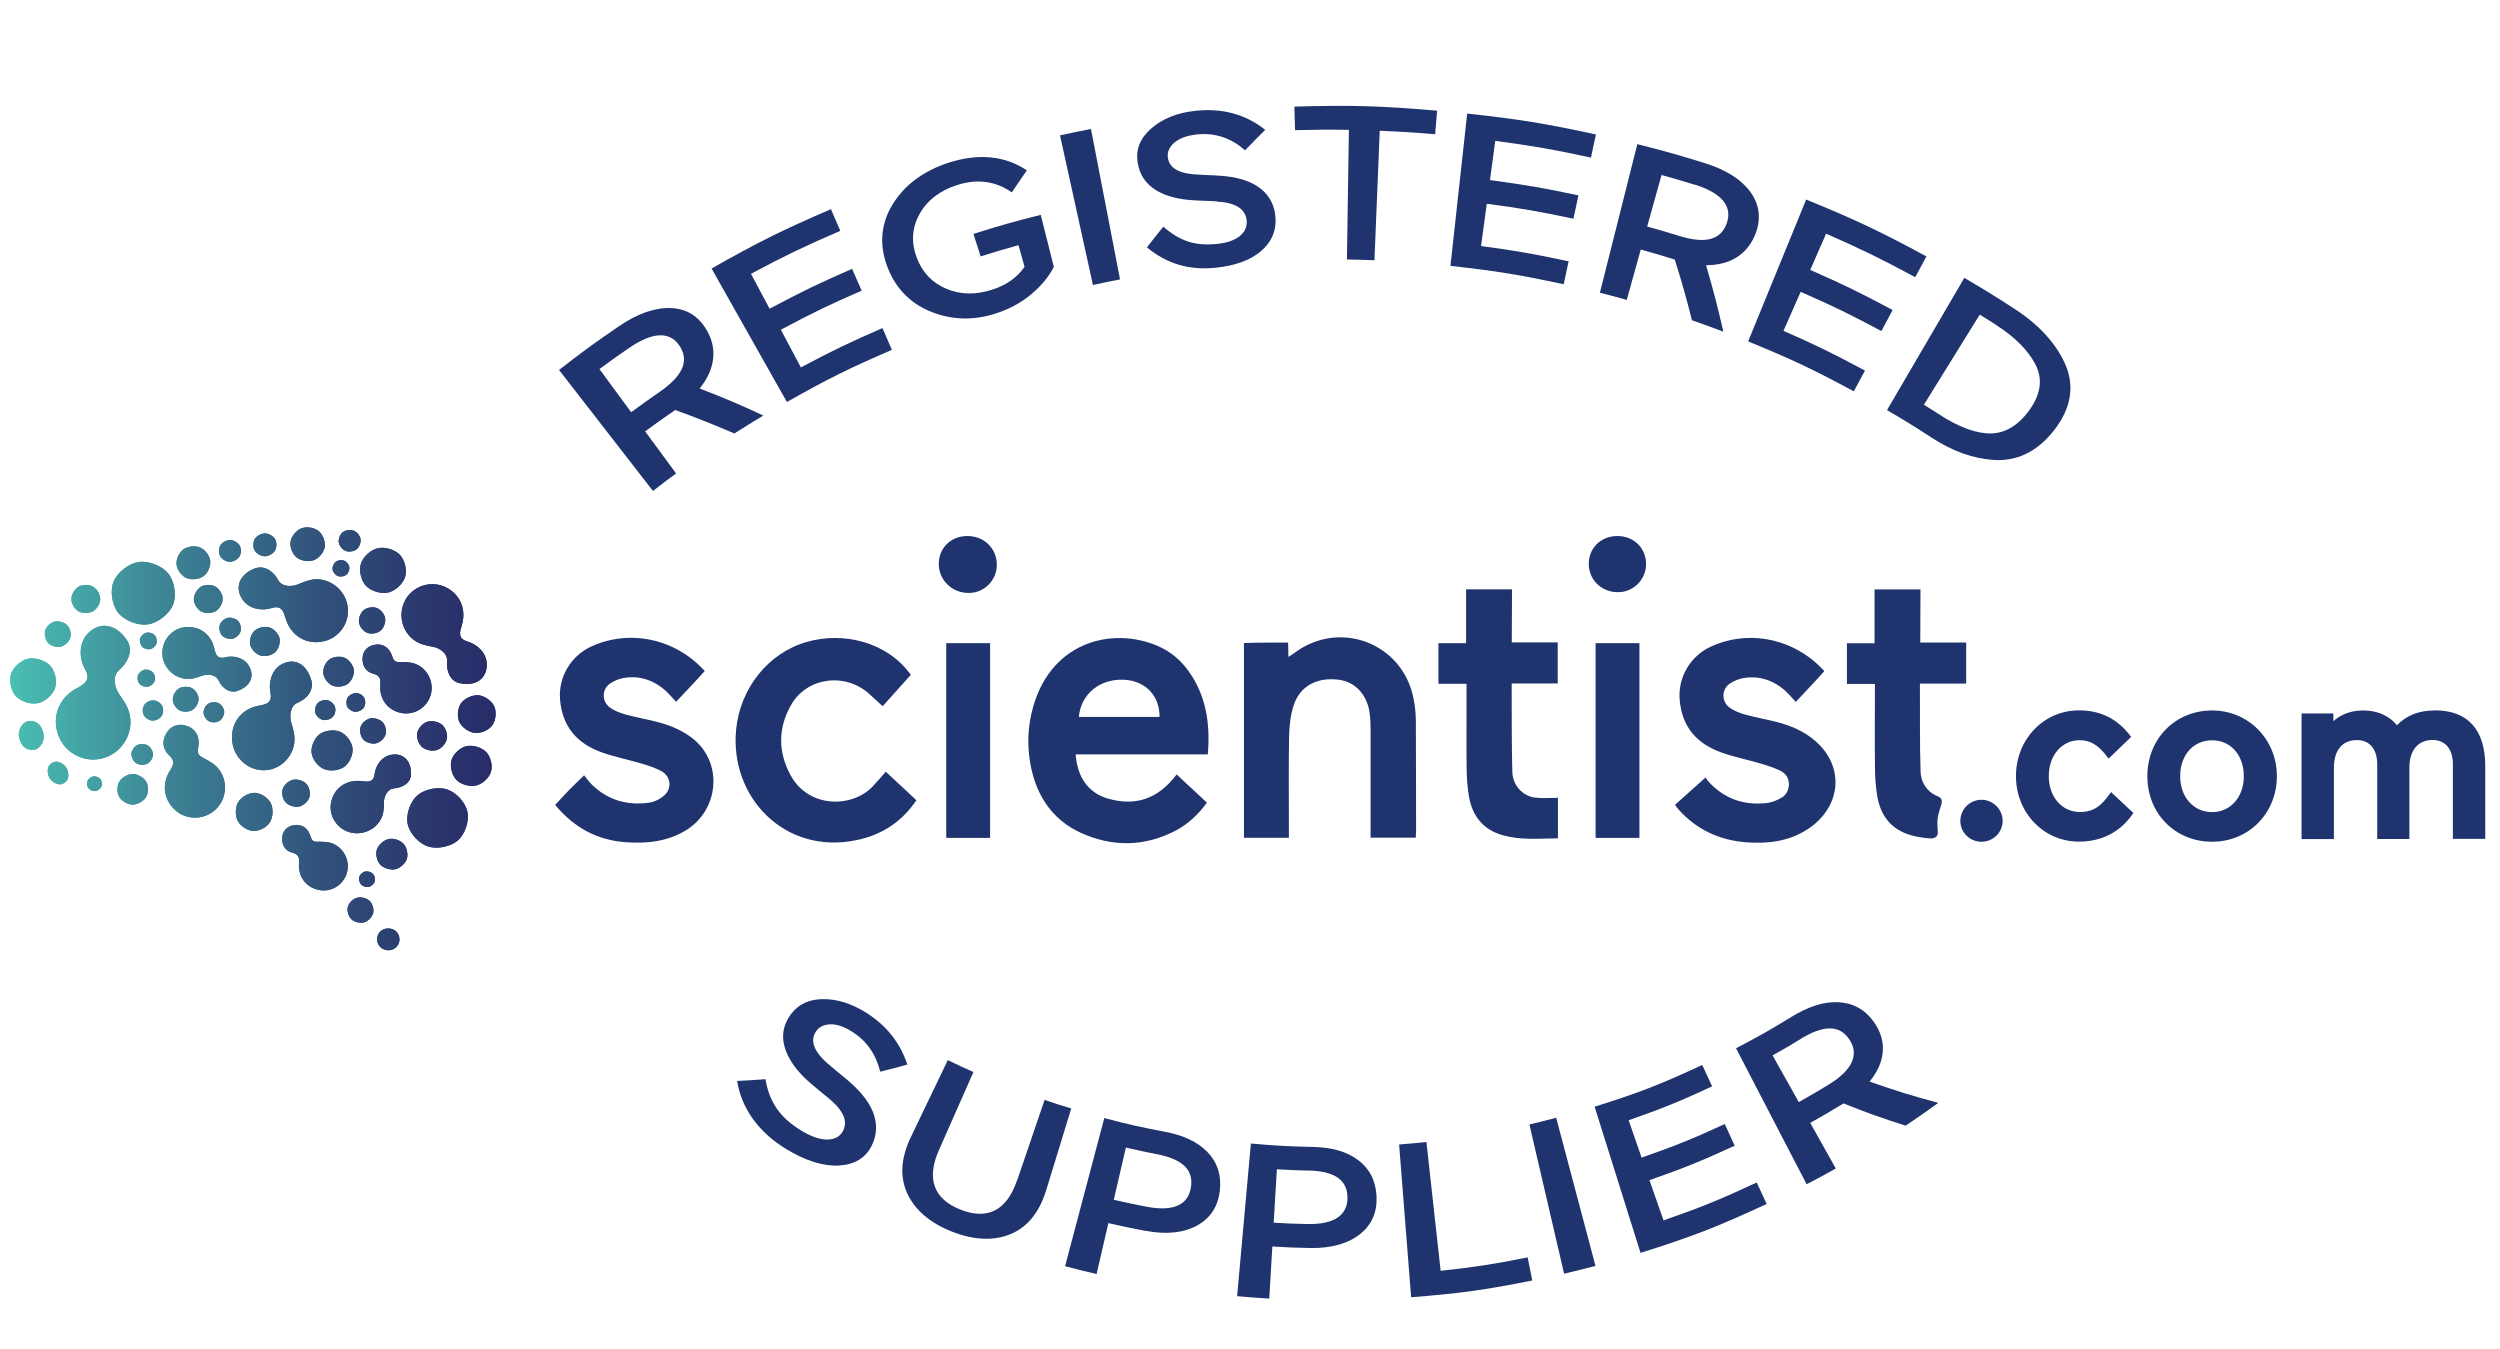 <?xml version="1.0" encoding="UTF-8"?>
<svg xmlns="http://www.w3.org/2000/svg" version="1.1" xmlns:xlink="http://www.w3.org/1999/xlink" viewBox="0 0 227 122.5">
  <defs>
    <style>
      .cls-1 {
        fill: #1f346f;
      }

      .cls-2 {
        fill: url(#New_Gradient_Swatch_2-2);
      }

      .cls-3 {
        fill: url(#New_Gradient_Swatch_2);
      }

      .cls-4 {
        clip-path: url(#clippath);
      }
    </style>
    <linearGradient id="New_Gradient_Swatch_2" data-name="New Gradient Swatch 2" x1=".92" y1="67.08" x2="45.01" y2="67.08" gradientUnits="userSpaceOnUse">
      <stop offset="0" stop-color="#4bc0b4"/>
      <stop offset=".04" stop-color="#49b8af"/>
      <stop offset=".37" stop-color="#3b7c91"/>
      <stop offset=".65" stop-color="#30507a"/>
      <stop offset=".87" stop-color="#2a356d"/>
      <stop offset="1" stop-color="#282c68"/>
    </linearGradient>
    <clipPath id="clippath">
      <path class="cls-3" d="M35.24,84.3c.62,0,1.08.47,1.03,1.09-.04.45-.41.83-.87.89-.63.07-1.15-.37-1.16-.97-.01-.57.42-1.01,1-1.01M32.37,81.53c.1-.03.2-.05.32-.05.3,0,.64.11.84.29.28.25.44.75.36,1.11-.08.36-.44.75-.79.86-.36.11-.88,0-1.16-.24-.28-.25-.44-.75-.37-1.11.08-.36.44-.75.79-.86M33.16,79.13s.09-.01.13-.01c.21,0,.44.09.57.22.16.17.23.48.17.7-.07.22-.31.44-.54.49-.23.05-.54-.04-.7-.21-.16-.17-.23-.48-.17-.7.07-.22.31-.44.54-.49M35.28,76.18c.08-.02.16-.02.24-.02.41,0,.87.18,1.12.46.3.33.44.95.3,1.37-.14.42-.62.85-1.06.94s-1.06-.1-1.36-.43c-.3-.33-.44-.95-.3-1.37.14-.42.62-.84,1.06-.94M26.45,74.99c.15-.06.33-.06.49-.09.61.02,1.04.36,1.25,1.03.14.42.25.51.69.5.48,0,.95-.01,1.41.2.98.45,1.52,1.6,1.2,2.65-.31,1.04-1.35,1.71-2.41,1.55-1.24-.18-2.04-1.21-1.93-2.46.05-.55-.07-.8-.62-.95-.57-.15-.87-.59-.91-1.12-.05-.74.34-1.14.81-1.32M21.65,72.81c.28-.46.92-.82,1.45-.82.01,0,.03,0,.04,0,.54.02,1.18.43,1.44.92.25.49.22,1.27-.06,1.73-.28.47-.96.83-1.5.81-.54-.02-1.19-.43-1.44-.92-.25-.49-.22-1.27.06-1.73M37.88,72.24c.48-.42,1.25-.67,1.96-.67.26,0,.52.03.75.11.84.27,1.67,1.18,1.85,2.03.18.85-.21,2.02-.86,2.59-.65.58-1.87.83-2.71.56s-1.67-1.18-1.85-2.03c-.18-.85.21-2.01.86-2.59M26.62,70.8c.07-.01.14-.02.21-.02.36,0,.77.16.99.4.27.29.39.84.27,1.22-.12.38-.54.75-.94.84-.39.08-.94-.09-1.21-.38-.27-.29-.39-.84-.27-1.22.12-.38.54-.75.94-.84M8.43,70.5s.08-.01.12-.01c.19,0,.42.09.54.22.15.16.21.45.14.66-.07.2-.3.41-.51.45-.21.05-.51-.05-.65-.21-.15-.16-.21-.45-.14-.66.07-.2.3-.4.51-.45M10.84,70.96c.23-.38.77-.68,1.22-.68h.01c.45,0,.99.32,1.21.71.22.38.21,1.01-.02,1.39-.23.38-.78.68-1.23.68-.45,0-.99-.33-1.21-.71-.22-.38-.21-1.01.02-1.39M4.4,69.63c.11-.27.43-.47.73-.47.01,0,.02,0,.03,0,.3.02.69.27.87.56.18.29.23.76.11,1.03-.12.27-.46.49-.76.47-.3-.02-.69-.27-.87-.56-.18-.29-.23-.76-.11-1.03M35.48,68.54c.13-.02.25-.04.37-.04.9,0,1.52.7,1.47,1.86-.03.66-.67,1.15-1.51,1.22-.65.04-.94.77-.95,1.24,0,.51-.01,1.02-.25,1.51-.51,1.04-1.78,1.58-2.93,1.22-1.12-.36-1.83-1.49-1.63-2.63.23-1.33,1.37-2.15,2.73-2,.6.07,1.15.17,1.24-.66.09-.78.65-1.56,1.47-1.72M42.35,67.76c.11-.03.23-.04.35-.04.52,0,1.12.23,1.45.57.41.43.6,1.23.43,1.79-.17.56-.79,1.12-1.37,1.25-.58.13-1.39-.11-1.79-.54-.4-.43-.59-1.23-.42-1.79.17-.56.79-1.12,1.36-1.25M12.49,67.64c.12-.06.27-.08.41-.08.2,0,.41.05.56.15.26.17.45.56.43.86-.02.3-.27.66-.55.79-.28.14-.72.11-.98-.07-.26-.17-.45-.56-.43-.86.02-.3.27-.66.55-.79M29.03,66.66c.3-.22.74-.34,1.17-.34.25,0,.49.04.69.13.55.23,1.05.9,1.12,1.48.07.58-.27,1.34-.74,1.69-.48.35-1.31.44-1.86.21-.55-.23-1.05-.9-1.12-1.48-.07-.58.27-1.34.74-1.69M15,66.79c.33-.73.87-.98,1.41-.98.08,0,.16,0,.24.02.2.03.39.12.59.19.65.38.91,1,.76,1.85-.09.54-.02.7.46.95.52.28,1.04.54,1.42,1.04.81,1.06.72,2.62-.24,3.58-.94.95-2.46,1.07-3.52.29-1.24-.92-1.51-2.5-.67-3.79.37-.57.39-.92-.12-1.39-.53-.5-.61-1.15-.34-1.74M38.78,65.54c.12-.04.25-.06.39-.06.35,0,.72.12.96.32.33.28.53.86.45,1.28-.08.42-.49.88-.9,1.02-.41.14-1.02.02-1.35-.26-.33-.28-.53-.86-.45-1.28.08-.42.49-.88.9-1.02M2.39,65.53c.1-.04.22-.07.35-.07.28,0,.58.11.78.3.29.27.49.84.45,1.25-.04.42-.35.88-.68,1.02-.33.15-.84.04-1.13-.23-.29-.27-.49-.84-.45-1.25.04-.42.35-.88.68-1.02M33.62,65.23c.06-.01.13-.02.2-.02.33,0,.72.15.93.37.25.27.37.79.25,1.14-.11.35-.51.7-.88.78-.37.08-.88-.08-1.13-.35-.25-.27-.37-.79-.25-1.14.11-.35.51-.7.88-.78M18.93,63.88c.14-.08.32-.12.5-.12.16,0,.32.03.44.1.26.14.49.49.49.79,0,.29-.19.66-.45.81-.25.16-.68.17-.94.03-.26-.14-.48-.49-.49-.79,0-.29.19-.66.45-.81M13.09,64.02c.15-.24.51-.43.81-.43,0,0,.02,0,.02,0,.3.01.66.23.8.49.14.26.12.67-.03.92-.16.25-.53.44-.83.43-.3,0-.66-.23-.8-.49-.14-.26-.13-.67.03-.92M28.84,63.85c.16-.18.46-.29.73-.29.06,0,.11,0,.16.02.29.06.6.34.69.62.09.28,0,.68-.2.89-.2.21-.6.34-.89.28-.29-.06-.6-.34-.69-.62-.09-.28,0-.68.2-.89M41.86,63.86c.3-.42.94-.73,1.47-.73.04,0,.08,0,.11,0,.55.05,1.19.49,1.43.99.23.49.16,1.26-.15,1.71-.32.45-1.03.77-1.58.72-.55-.05-1.19-.49-1.43-.99-.23-.49-.16-1.26.15-1.71M31.58,63.33c.14-.22.47-.4.75-.4,0,0,.01,0,.02,0,.28,0,.61.21.73.45.13.24.11.62-.03.85-.14.23-.49.41-.77.4-.28,0-.61-.21-.74-.45-.13-.24-.11-.62.03-.85M16.2,62.54c.18-.12.43-.18.68-.18.18,0,.36.03.5.1.34.16.63.59.65.95.03.36-.21.82-.52,1.03-.31.21-.84.24-1.17.08-.34-.16-.63-.59-.65-.95-.03-.36.21-.83.52-1.03M13.11,60.81s.09-.01.14-.01c.23,0,.49.1.63.25.17.19.25.53.17.77-.08.24-.35.48-.6.53-.25.05-.59-.05-.76-.24-.17-.19-.25-.53-.17-.77.08-.24.35-.48.6-.53M25.55,60.33c.31-.17.63-.26.93-.26.8,0,1.5.61,1.8,1.75.21.78-.32,1.59-1.24,1.98-.71.28-.76,1.24-.6,1.8.18.61.37,1.21.28,1.86-.19,1.41-1.4,2.5-2.82,2.48-1.39-.02-2.6-1.1-2.8-2.51-.24-1.64.73-3.02,2.31-3.33.7-.14,1.35-.21,1.14-1.22-.19-.95.15-2.07,1-2.55M2.56,59.81c.11-.02.23-.03.35-.03.59,0,1.28.27,1.65.67.45.49.64,1.4.44,2.02-.2.62-.91,1.25-1.56,1.38-.65.14-1.55-.15-2-.64-.44-.49-.64-1.4-.44-2.02.2-.62.91-1.24,1.56-1.38M29.9,59.88c.22-.16.55-.25.87-.25.19,0,.37.03.53.1.41.18.78.68.83,1.11.05.43-.2,1-.56,1.26-.36.26-.98.33-1.39.15-.41-.18-.78-.68-.83-1.11-.05-.43.2-1,.56-1.26M33.77,58.61c.16-.06.35-.07.52-.1.64.02,1.09.38,1.32,1.08.15.44.26.53.73.53.51,0,1-.01,1.49.21,1.04.47,1.6,1.68,1.27,2.79-.32,1.09-1.42,1.8-2.54,1.64-1.31-.19-2.15-1.27-2.03-2.59.05-.58-.08-.84-.65-1-.6-.16-.92-.62-.96-1.18-.06-.78.36-1.2.85-1.39M13.28,57.45s.1-.02.15-.02c.22,0,.46.09.6.23.17.18.26.51.19.75-.07.23-.32.47-.56.53-.24.06-.58-.04-.75-.21-.17-.18-.26-.51-.19-.75.07-.23.32-.47.56-.53M16.62,56.98c.17-.03.34-.05.5-.05,1.1,0,2.02.72,2.31,1.85.14.57.23,1.11,1.04.9.76-.19,1.69.05,2.11.75.58.93.18,1.92-1.07,2.32-.62.2-1.31-.21-1.66-.96-.26-.58-1.04-.59-1.48-.44-.48.17-.96.34-1.49.29-1.15-.11-2.09-1.08-2.14-2.26-.05-1.15.76-2.2,1.89-2.41M23.16,57.24c.23-.2.61-.32.95-.32.14,0,.27.02.38.06.41.14.82.59.9,1,.08.42-.11.99-.44,1.27-.32.28-.93.4-1.34.26-.41-.14-.82-.59-.9-1-.08-.42.11-.99.44-1.27M7.93,57.57c.46-.5,1-.75,1.55-.75.73,0,1.47.44,2.06,1.33.52.78.2,1.88-.69,2.66-.71.58-.42,1.66-.03,2.22.42.6.84,1.19.98,1.95.29,1.63-.69,3.3-2.3,3.82-1.57.52-3.32-.21-4.05-1.69-.85-1.72-.25-3.62,1.42-4.56.74-.42,1.44-.75.85-1.79-.55-.98-.57-2.35.22-3.2M4.99,56.43c.06-.01.13-.02.2-.02.34,0,.72.15.93.38.25.28.37.79.25,1.15-.12.35-.51.71-.88.79-.37.08-.88-.08-1.13-.36-.25-.28-.36-.79-.25-1.15.12-.35.51-.71.88-.79M20.68,56.1c.05-.01.11-.02.17-.02.28,0,.6.13.78.32.21.23.3.66.21.95-.1.29-.43.59-.74.65-.31.06-.73-.07-.94-.3-.21-.23-.3-.66-.21-.95.1-.29.43-.59.74-.65M33.01,55.41c.2-.17.52-.27.82-.27.13,0,.26.02.37.06.36.13.71.55.77.93.06.38-.12.89-.41,1.13-.29.25-.83.34-1.19.21-.36-.13-.71-.55-.77-.93-.06-.38.12-.89.42-1.13M7.14,53.26c.18-.1.42-.15.65-.15s.48.05.66.16c.36.21.66.71.65,1.12,0,.41-.3.91-.66,1.12-.36.2-.95.2-1.31,0-.36-.21-.66-.71-.65-1.12,0-.41.3-.91.66-1.12M18.26,53.26c.18-.1.42-.15.65-.15s.48.05.66.16c.36.21.66.71.65,1.12,0,.41-.3.91-.66,1.12-.36.2-.95.2-1.31,0-.36-.21-.66-.71-.65-1.12,0-.41.3-.91.66-1.12M36.77,54.54c.49-.94,1.47-1.5,2.48-1.5.3,0,.6.05.9.15,1.5.52,2.24,2,1.8,3.52-.2.67-.42,1.28.53,1.55.89.26,1.7,1.06,1.72,2.03.03,1.3-.96,2.07-2.48,1.74-.76-.16-1.21-1-1.13-1.97.08-.75-.71-1.23-1.26-1.33-.6-.11-1.19-.22-1.71-.59-1.12-.8-1.5-2.35-.85-3.59M23.17,51.61c.15-.06.3-.09.46-.09.61,0,1.23.43,1.61,1.12.35.69,1.29.64,1.82.42.57-.24,1.13-.48,1.78-.46,1.39.05,2.59,1.16,2.74,2.57.15,1.39-.76,2.7-2.11,3.04-1.57.4-3.02-.43-3.51-1.98-.21-.68-.36-1.32-1.32-1.01-.9.28-2.03.06-2.6-.75-.76-1.08-.35-2.3,1.12-2.87M12.58,51.03c.11-.02.22-.02.33-.02.86,0,1.87.44,2.37,1.07.57.71.77,1.98.43,2.83-.34.84-1.36,1.65-2.27,1.78-.91.14-2.12-.33-2.7-1.04-.57-.71-.77-1.98-.43-2.83.34-.84,1.36-1.65,2.27-1.78M30.47,51.02c.13-.1.33-.16.52-.16.09,0,.17.01.24.04.23.08.45.35.49.58.04.24-.08.55-.27.71-.19.15-.53.21-.76.12-.23-.08-.45-.35-.49-.58-.04-.24.08-.55.27-.71M34.31,49.78c.12-.03.25-.04.38-.04.58,0,1.25.25,1.62.64.45.48.67,1.38.47,2.01-.19.63-.88,1.26-1.53,1.41-.65.15-1.55-.12-2.01-.6-.45-.48-.67-1.38-.47-2.01.19-.63.88-1.26,1.53-1.41M16.65,49.88c.25-.18.6-.27.95-.27.21,0,.41.03.58.11.45.19.86.74.91,1.22.05.48-.22,1.1-.62,1.38-.39.29-1.08.36-1.53.17-.45-.19-.86-.74-.91-1.22-.05-.48.22-1.1.62-1.38M20.02,49.5c.16-.26.55-.47.87-.47,0,0,.01,0,.02,0,.32.01.71.25.86.52.15.28.14.72-.03.99-.17.27-.57.48-.89.47-.32,0-.71-.24-.86-.52-.15-.28-.14-.72.03-.99M23.15,48.92c.17-.27.58-.49.91-.49,0,0,.02,0,.03,0,.34.01.74.26.9.55.16.29.14.76-.04,1.04-.18.28-.6.5-.94.49-.34-.01-.74-.26-.9-.55-.16-.29-.14-.76.04-1.04M31.1,48.34c.17-.14.43-.21.68-.21.11,0,.22.02.32.05.3.11.59.45.64.76.05.31-.11.73-.35.93-.25.2-.69.27-.99.16-.3-.11-.59-.46-.64-.77-.05-.31.11-.73.35-.93M27.88,47.88c.38,0,.78.12,1.04.33.39.31.64.96.57,1.45-.08.49-.52,1.03-.99,1.2-.47.18-1.17.07-1.56-.24-.39-.31-.64-.96-.56-1.44.08-.49.53-1.03.99-1.21.15-.06.33-.09.51-.09h0Z"/>
    </clipPath>
    <linearGradient id="New_Gradient_Swatch_2-2" data-name="New Gradient Swatch 2" x1=".79" y1="67.12" x2="45.1" y2="67.12" xlink:href="#New_Gradient_Swatch_2"/>
  </defs>
  <!-- Generator: Adobe Illustrator 28.6.0, SVG Export Plug-In . SVG Version: 1.2.0 Build 709)  -->
  <g>
    <g id="Layer_1">
      <path class="cls-1" d="M87.88,48.74c1.59-.02,2.77,1.21,2.62,2.8-.11,1.17-1.05,2.14-2.21,2.28-1.61.19-2.94-.95-2.97-2.48-.03-1.47,1.06-2.58,2.56-2.6Z"/>
      <path class="cls-1" d="M109.68,68.5h-12.01c.16,2.1,1.15,3.5,2.96,4.02,2.35.67,4.46.13,6.21-2.2.9.83,1.79,1.66,2.75,2.56-.79,1.08-1.72,1.96-2.88,2.56-2.81,1.45-5.7,1.48-8.57.18-2.72-1.23-4.28-3.67-4.68-6.91-.16-1.3-.1-2.62.19-3.89,1.46-6.54,7.31-7.99,11.51-6.15,1.12.49,2.04,1.26,2.75,2.25,1.62,2.25,1.99,4.79,1.76,7.58ZM97.96,65.1h7.33c.01-1.95-1.3-3.29-3.24-3.38-2.19-.1-3.91,1.3-4.09,3.38Z"/>
      <path class="cls-1" d="M112.95,76.08v-17.69c1.29-.06,2.66-.03,4.01-.04l.03,1.3c.2-.14.38-.24.55-.37,4.11-3.07,9.83-.88,10.81,4.15.13.65.2,1.32.21,1.98.02,3.37.01,6.73.02,10.1,0,.16-.02.32-.03.55h-4.1c0-.36,0-.72,0-1.08,0-2.83,0-5.67,0-8.5,0-.53-.01-1.07-.07-1.6-.19-1.75-1.29-2.96-2.82-3.16-1.94-.25-3.49.54-4.08,2.28-.3.89-.41,1.89-.43,2.84-.05,2.7-.02,5.4-.02,8.1v1.13h-4.06Z"/>
      <path class="cls-1" d="M53.05,70.41c.22.27.4.54.63.77,1.44,1.45,3.22,1.97,5.21,1.71.5-.06,1.03-.32,1.41-.65.73-.63.62-1.72-.21-2.2-.57-.32-1.22-.52-1.85-.71-1.21-.36-2.46-.6-3.64-1.03-2.09-.76-3.55-2.21-3.75-4.82-.15-1.99.97-3.9,2.78-4.75,3.5-1.64,7.69-.76,10.36,2.2-.41.45-.82.91-1.25,1.36-.43.46-.87.92-1.35,1.43-.34-.35-.63-.71-.97-1.02-1.02-.9-2.23-1.34-3.59-1.17-.51.06-1.05.26-1.46.55-.73.52-.73,1.6-.02,2.14.41.31.93.51,1.43.65.93.26,1.88.42,2.81.66,1.18.3,2.3.74,3.29,1.51,2.8,2.19,2.43,6.51-.61,8.36-1.68,1.02-3.56,1.22-5.5,1.07-2.54-.2-4.62-1.29-6.36-3.38.4-.43.81-.89,1.24-1.33.42-.43.85-.84,1.38-1.36Z"/>
      <path class="cls-1" d="M82.69,61.29l-2.54,2.83c-.42-.38-.81-.72-1.18-1.07-2.16-2.01-5.68-1.6-7.14.96-1.2,2.09-1.19,4.28-.04,6.39,1.63,2.99,5.55,2.98,7.44,1.02.39-.41.75-.84,1.2-1.35l2.78,2.59c-1.36,2.01-3.2,3.17-5.47,3.63-6.48,1.34-11.5-3.9-10.9-10.05.36-3.72,2.9-6.96,6.43-7.96,3.25-.93,7.25-.04,9.43,2.99Z"/>
      <path class="cls-1" d="M133.15,62.09h-2.54v-3.69h2.51v-4.89h4.17s-.02,4.82-.02,4.82h4.17v3.73h-4.18s0,.29,0,.35c.01,2.56-.01,5.13.06,7.69.03,1.16.89,2.17,2.05,2.32.67.09,1.37.02,2.09.02v3.68c-1.7.02-3.35.18-4.98-.27-1.8-.5-2.79-1.74-3.1-3.53-.14-.82-.2-1.65-.21-2.48-.03-2.2,0-4.4-.01-6.6,0-.33,0-.66,0-1.14Z"/>
      <path class="cls-1" d="M152.09,73.08c.91-.82,1.8-1.61,2.78-2.49,0,.01.12.22.27.39,1.41,1.53,3.17,2.16,5.22,1.94.51-.05,1.04-.26,1.47-.53.74-.46.93-1.86-.16-2.4-.56-.28-1.17-.47-1.77-.65-1.21-.36-2.46-.6-3.64-1.03-2.09-.76-3.55-2.21-3.75-4.82-.15-1.99.97-3.9,2.78-4.75,3.5-1.64,7.69-.76,10.36,2.2-.41.45-.82.91-1.25,1.36-.43.46-.87.92-1.34,1.43-.34-.35-.63-.71-.97-1.02-1.02-.9-2.23-1.34-3.59-1.17-.51.06-1.05.26-1.46.55-.73.52-.73,1.6-.02,2.14.41.31.93.51,1.43.65.93.26,1.88.42,2.81.66,1.3.33,2.53.83,3.58,1.75,2.74,2.39,2.31,6.07-.75,8.03-1.68,1.08-3.58,1.31-5.54,1.16-2.42-.19-4.49-1.14-6.13-2.97-.11-.12-.2-.26-.34-.44Z"/>
      <rect class="cls-1" x="85.92" y="58.4" width="3.98" height="17.68"/>
      <rect class="cls-1" x="144.88" y="58.4" width="3.98" height="17.68"/>
      <path class="cls-1" d="M174.51,62.07h4.02v-3.73h-4.17l.02-4.82h-4.17v4.89h-2.51v3.69h2.54v1.14c0,2.2-.02,4.4.01,6.6.01.83.07,1.67.21,2.48.31,1.79,1.3,3.03,3.1,3.53.59.16,1.18.25,1.77.28.18.01.35-.05.48-.16.18-.15.13-.4.13-.64s-.09-.69.05-1.3c.12-.53.27-.92.27-.92.19-.61-.11-.72-.46-.87-.82-.37-1.38-1.2-1.41-2.14-.08-2.56-.05-5.13-.06-7.69,0-.06,0-.34,0-.34h.16Z"/>
      <path class="cls-1" d="M179.92,72.62c-1.06,0-1.92.86-1.92,1.92s.86,1.89,1.92,1.89,1.92-.85,1.92-1.89-.86-1.92-1.92-1.92Z"/>
      <path class="cls-1" d="M191.55,72.1c-.74,1.04-1.42,1.63-2.69,1.63-1.64,0-2.83-1.37-2.83-3.26s1.18-3.26,2.81-3.26c.96,0,1.68.43,2.49,1.5l.13.17,2.05-1.97-.1-.13c-1.18-1.53-2.7-2.28-4.63-2.28-3.21,0-5.73,2.62-5.73,5.97s2.52,5.95,5.73,5.95c2.74,0,4.21-1.55,4.84-2.47l.09-.13-2.03-1.9-.12.17Z"/>
      <path class="cls-1" d="M200.86,64.51c-3.35,0-5.88,2.57-5.88,5.97s2.53,5.95,5.88,5.95,5.88-2.61,5.88-5.95-2.58-5.97-5.88-5.97ZM203.74,70.48c0,1.89-1.21,3.26-2.88,3.26s-2.9-1.34-2.9-3.26,1.19-3.26,2.9-3.26,2.88,1.37,2.88,3.26Z"/>
      <path class="cls-1" d="M221.07,64.51c-1.43,0-2.55.44-3.43,1.34-.53-.65-1.48-1.34-3.1-1.34-1.32,0-2.19.54-2.67.97v-.7h-2.89v11.41h2.94v-6.47c0-1.6.76-2.52,2.09-2.52,1.15,0,1.84.82,1.84,2.2v6.78h2.92v-6.47c0-1.58.79-2.52,2.11-2.52,1.15,0,1.84.82,1.84,2.2v6.78h2.94v-6.6c0-3.32-1.58-5.07-4.58-5.07Z"/>
      <path class="cls-1" d="M87.8,48.67c1.6-.02,2.77,1.21,2.63,2.8-.11,1.17-1.05,2.14-2.21,2.28-1.61.19-2.94-.95-2.98-2.48-.03-1.47,1.06-2.58,2.56-2.6Z"/>
      <path class="cls-1" d="M146.82,48.67c1.6-.02,2.77,1.21,2.63,2.8-.11,1.17-1.05,2.14-2.21,2.28-1.61.19-2.94-.95-2.98-2.48-.03-1.47,1.06-2.58,2.56-2.6Z"/>
      <g>
        <path class="cls-3" d="M35.24,84.3c.62,0,1.08.47,1.03,1.09-.04.45-.41.83-.87.89-.63.07-1.15-.37-1.16-.97-.01-.57.42-1.01,1-1.01M32.37,81.53c.1-.03.2-.05.32-.05.3,0,.64.11.84.29.28.25.44.75.36,1.11-.08.36-.44.75-.79.86-.36.11-.88,0-1.16-.24-.28-.25-.44-.75-.37-1.11.08-.36.44-.75.79-.86M33.16,79.13s.09-.01.13-.01c.21,0,.44.09.57.22.16.17.23.48.17.7-.07.22-.31.44-.54.49-.23.05-.54-.04-.7-.21-.16-.17-.23-.48-.17-.7.07-.22.31-.44.54-.49M35.28,76.18c.08-.02.16-.02.24-.02.41,0,.87.18,1.12.46.3.33.44.95.3,1.37-.14.42-.62.85-1.06.94s-1.06-.1-1.36-.43c-.3-.33-.44-.95-.3-1.37.14-.42.62-.84,1.06-.94M26.45,74.99c.15-.06.33-.06.49-.09.61.02,1.04.36,1.25,1.03.14.42.25.51.69.5.48,0,.95-.01,1.41.2.98.45,1.52,1.6,1.2,2.65-.31,1.04-1.35,1.71-2.41,1.55-1.24-.18-2.04-1.21-1.93-2.46.05-.55-.07-.8-.62-.95-.57-.15-.87-.59-.91-1.12-.05-.74.34-1.14.81-1.32M21.65,72.81c.28-.46.92-.82,1.45-.82.01,0,.03,0,.04,0,.54.02,1.18.43,1.44.92.25.49.22,1.27-.06,1.73-.28.47-.96.83-1.5.81-.54-.02-1.19-.43-1.44-.92-.25-.49-.22-1.27.06-1.73M37.88,72.24c.48-.42,1.25-.67,1.96-.67.26,0,.52.03.75.11.84.27,1.67,1.18,1.85,2.03.18.85-.21,2.02-.86,2.59-.65.58-1.87.83-2.71.56s-1.67-1.18-1.85-2.03c-.18-.85.21-2.01.86-2.59M26.62,70.8c.07-.01.14-.02.21-.02.36,0,.77.16.99.4.27.29.39.84.27,1.22-.12.38-.54.75-.94.84-.39.08-.94-.09-1.21-.38-.27-.29-.39-.84-.27-1.22.12-.38.54-.75.94-.84M8.43,70.5s.08-.01.12-.01c.19,0,.42.09.54.22.15.16.21.45.14.66-.07.2-.3.41-.51.45-.21.05-.51-.05-.65-.21-.15-.16-.21-.45-.14-.66.07-.2.3-.4.51-.45M10.84,70.96c.23-.38.77-.68,1.22-.68h.01c.45,0,.99.32,1.21.71.22.38.21,1.01-.02,1.39-.23.38-.78.68-1.23.68-.45,0-.99-.33-1.21-.71-.22-.38-.21-1.01.02-1.39M4.4,69.63c.11-.27.43-.47.73-.47.01,0,.02,0,.03,0,.3.02.69.27.87.56.18.29.23.76.11,1.03-.12.27-.46.49-.76.47-.3-.02-.69-.27-.87-.56-.18-.29-.23-.76-.11-1.03M35.48,68.54c.13-.02.25-.04.37-.04.9,0,1.52.7,1.47,1.86-.03.66-.67,1.15-1.51,1.22-.65.04-.94.77-.95,1.24,0,.51-.01,1.02-.25,1.51-.51,1.04-1.78,1.58-2.93,1.22-1.12-.36-1.83-1.49-1.63-2.63.23-1.33,1.37-2.15,2.73-2,.6.07,1.15.17,1.24-.66.09-.78.65-1.56,1.47-1.72M42.35,67.76c.11-.03.23-.04.35-.04.52,0,1.12.23,1.45.57.41.43.6,1.23.43,1.79-.17.56-.79,1.12-1.37,1.25-.58.13-1.39-.11-1.79-.54-.4-.43-.59-1.23-.42-1.79.17-.56.79-1.12,1.36-1.25M12.49,67.64c.12-.06.27-.08.41-.08.2,0,.41.05.56.15.26.17.45.56.43.86-.02.3-.27.66-.55.79-.28.14-.72.11-.98-.07-.26-.17-.45-.56-.43-.86.02-.3.27-.66.55-.79M29.03,66.66c.3-.22.74-.34,1.17-.34.25,0,.49.04.69.13.55.23,1.05.9,1.12,1.48.07.58-.27,1.34-.74,1.69-.48.35-1.31.44-1.86.21-.55-.23-1.05-.9-1.12-1.48-.07-.58.27-1.34.74-1.69M15,66.79c.33-.73.87-.98,1.41-.98.08,0,.16,0,.24.02.2.03.39.12.59.19.65.38.91,1,.76,1.85-.09.54-.02.7.46.95.52.28,1.04.54,1.42,1.04.81,1.06.72,2.62-.24,3.58-.94.95-2.46,1.07-3.52.29-1.24-.92-1.51-2.5-.67-3.79.37-.57.39-.92-.12-1.39-.53-.5-.61-1.15-.34-1.74M38.78,65.54c.12-.04.25-.06.39-.06.35,0,.72.12.96.32.33.28.53.86.45,1.28-.08.42-.49.88-.9,1.02-.41.14-1.02.02-1.35-.26-.33-.28-.53-.86-.45-1.28.08-.42.49-.88.9-1.02M2.39,65.53c.1-.04.22-.07.35-.07.28,0,.58.11.78.3.29.27.49.84.45,1.25-.04.42-.35.88-.68,1.02-.33.15-.84.04-1.13-.23-.29-.27-.49-.84-.45-1.25.04-.42.35-.88.68-1.02M33.62,65.23c.06-.01.13-.02.2-.02.33,0,.72.15.93.37.25.27.37.79.25,1.14-.11.35-.51.7-.88.78-.37.08-.88-.08-1.13-.35-.25-.27-.37-.79-.25-1.14.11-.35.51-.7.88-.78M18.93,63.88c.14-.08.32-.12.5-.12.16,0,.32.03.44.1.26.14.49.49.49.79,0,.29-.19.66-.45.81-.25.16-.68.17-.94.03-.26-.14-.48-.49-.49-.79,0-.29.19-.66.45-.81M13.09,64.02c.15-.24.51-.43.81-.43,0,0,.02,0,.02,0,.3.01.66.23.8.49.14.26.12.67-.03.92-.16.25-.53.44-.83.43-.3,0-.66-.23-.8-.49-.14-.26-.13-.67.03-.92M28.84,63.85c.16-.18.46-.29.73-.29.06,0,.11,0,.16.02.29.06.6.34.69.62.09.28,0,.68-.2.89-.2.21-.6.34-.89.28-.29-.06-.6-.34-.69-.62-.09-.28,0-.68.2-.89M41.86,63.86c.3-.42.94-.73,1.47-.73.04,0,.08,0,.11,0,.55.05,1.19.49,1.43.99.23.49.16,1.26-.15,1.71-.32.45-1.03.77-1.58.72-.55-.05-1.19-.49-1.43-.99-.23-.49-.16-1.26.15-1.71M31.58,63.33c.14-.22.47-.4.75-.4,0,0,.01,0,.02,0,.28,0,.61.21.73.45.13.24.11.62-.03.85-.14.23-.49.41-.77.4-.28,0-.61-.21-.74-.45-.13-.24-.11-.62.03-.85M16.2,62.54c.18-.12.43-.18.68-.18.18,0,.36.03.5.1.34.16.63.59.65.95.03.36-.21.82-.52,1.03-.31.21-.84.24-1.17.08-.34-.16-.63-.59-.65-.95-.03-.36.21-.83.52-1.03M13.11,60.81s.09-.01.14-.01c.23,0,.49.1.63.25.17.19.25.53.17.77-.08.24-.35.48-.6.53-.25.05-.59-.05-.76-.24-.17-.19-.25-.53-.17-.77.08-.24.35-.48.6-.53M25.55,60.33c.31-.17.63-.26.93-.26.8,0,1.5.61,1.8,1.75.21.78-.32,1.59-1.24,1.98-.71.28-.76,1.24-.6,1.8.18.61.37,1.21.28,1.86-.19,1.41-1.4,2.5-2.82,2.48-1.39-.02-2.6-1.1-2.8-2.51-.24-1.64.73-3.02,2.31-3.33.7-.14,1.35-.21,1.14-1.22-.19-.95.15-2.07,1-2.55M2.56,59.81c.11-.02.23-.03.35-.03.59,0,1.28.27,1.65.67.45.49.64,1.4.44,2.02-.2.62-.91,1.25-1.56,1.38-.65.14-1.55-.15-2-.64-.44-.49-.64-1.4-.44-2.02.2-.62.91-1.24,1.56-1.38M29.9,59.88c.22-.16.55-.25.87-.25.19,0,.37.03.53.1.41.18.78.68.83,1.11.05.43-.2,1-.56,1.26-.36.26-.98.33-1.39.15-.41-.18-.78-.68-.83-1.11-.05-.43.2-1,.56-1.26M33.77,58.61c.16-.06.35-.07.52-.1.64.02,1.09.38,1.32,1.08.15.44.26.53.73.53.51,0,1-.01,1.49.21,1.04.47,1.6,1.68,1.27,2.79-.32,1.09-1.42,1.8-2.54,1.64-1.31-.19-2.15-1.27-2.03-2.59.05-.58-.08-.84-.65-1-.6-.16-.92-.62-.96-1.18-.06-.78.36-1.2.85-1.39M13.28,57.45s.1-.02.15-.02c.22,0,.46.09.6.23.17.18.26.51.19.75-.07.23-.32.47-.56.53-.24.06-.58-.04-.75-.21-.17-.18-.26-.51-.19-.75.07-.23.32-.47.56-.53M16.62,56.98c.17-.03.34-.05.5-.05,1.1,0,2.02.72,2.31,1.85.14.57.23,1.11,1.04.9.76-.19,1.69.05,2.11.75.58.93.18,1.92-1.07,2.32-.62.2-1.31-.21-1.66-.96-.26-.58-1.04-.59-1.48-.44-.48.17-.96.34-1.49.29-1.15-.11-2.09-1.08-2.14-2.26-.05-1.15.76-2.2,1.89-2.41M23.16,57.24c.23-.2.61-.32.95-.32.14,0,.27.02.38.06.41.14.82.59.9,1,.08.42-.11.99-.44,1.27-.32.28-.93.4-1.34.26-.41-.14-.82-.59-.9-1-.08-.42.11-.99.44-1.27M7.93,57.57c.46-.5,1-.75,1.55-.75.73,0,1.47.44,2.06,1.33.52.78.2,1.88-.69,2.66-.71.58-.42,1.66-.03,2.22.42.6.84,1.19.98,1.95.29,1.63-.69,3.3-2.3,3.82-1.57.52-3.32-.21-4.05-1.69-.85-1.72-.25-3.62,1.42-4.56.74-.42,1.44-.75.85-1.79-.55-.98-.57-2.35.22-3.2M4.99,56.43c.06-.01.13-.02.2-.02.34,0,.72.15.93.38.25.28.37.79.25,1.15-.12.35-.51.71-.88.79-.37.08-.88-.08-1.13-.36-.25-.28-.36-.79-.25-1.15.12-.35.51-.71.88-.79M20.68,56.1c.05-.01.11-.02.17-.02.28,0,.6.13.78.32.21.23.3.66.21.95-.1.29-.43.59-.74.65-.31.06-.73-.07-.94-.3-.21-.23-.3-.66-.21-.95.1-.29.43-.59.74-.65M33.01,55.41c.2-.17.52-.27.82-.27.13,0,.26.02.37.06.36.13.71.55.77.93.06.38-.12.89-.41,1.13-.29.25-.83.34-1.19.21-.36-.13-.71-.55-.77-.93-.06-.38.12-.89.42-1.13M7.14,53.26c.18-.1.42-.15.65-.15s.48.05.66.16c.36.21.66.71.65,1.12,0,.41-.3.91-.66,1.12-.36.2-.95.2-1.31,0-.36-.21-.66-.71-.65-1.12,0-.41.3-.91.66-1.12M18.26,53.26c.18-.1.42-.15.65-.15s.48.05.66.16c.36.21.66.71.65,1.12,0,.41-.3.91-.66,1.12-.36.2-.95.2-1.31,0-.36-.21-.66-.71-.65-1.12,0-.41.3-.91.66-1.12M36.77,54.54c.49-.94,1.47-1.5,2.48-1.5.3,0,.6.05.9.15,1.5.52,2.24,2,1.8,3.52-.2.67-.42,1.28.53,1.55.89.26,1.7,1.06,1.72,2.03.03,1.3-.96,2.07-2.48,1.74-.76-.16-1.21-1-1.13-1.97.08-.75-.71-1.23-1.26-1.33-.6-.11-1.19-.22-1.71-.59-1.12-.8-1.5-2.35-.85-3.59M23.17,51.61c.15-.06.3-.09.46-.09.61,0,1.23.43,1.61,1.12.35.69,1.29.64,1.82.42.57-.24,1.13-.48,1.78-.46,1.39.05,2.59,1.16,2.74,2.57.15,1.39-.76,2.7-2.11,3.04-1.57.4-3.02-.43-3.51-1.98-.21-.68-.36-1.32-1.32-1.01-.9.28-2.03.06-2.6-.75-.76-1.08-.35-2.3,1.12-2.87M12.58,51.03c.11-.02.22-.02.33-.02.86,0,1.87.44,2.37,1.07.57.71.77,1.98.43,2.83-.34.84-1.36,1.65-2.27,1.78-.91.14-2.12-.33-2.7-1.04-.57-.71-.77-1.98-.43-2.83.34-.84,1.36-1.65,2.27-1.78M30.47,51.02c.13-.1.33-.16.52-.16.09,0,.17.01.24.04.23.08.45.35.49.58.04.24-.08.55-.27.71-.19.15-.53.21-.76.12-.23-.08-.45-.35-.49-.58-.04-.24.08-.55.27-.71M34.31,49.78c.12-.03.25-.04.38-.04.58,0,1.25.25,1.62.64.45.48.67,1.38.47,2.01-.19.63-.88,1.26-1.53,1.41-.65.15-1.55-.12-2.01-.6-.45-.48-.67-1.38-.47-2.01.19-.63.88-1.26,1.53-1.41M16.65,49.88c.25-.18.6-.27.95-.27.21,0,.41.03.58.11.45.19.86.74.91,1.22.05.48-.22,1.1-.62,1.38-.39.29-1.08.36-1.53.17-.45-.19-.86-.74-.91-1.22-.05-.48.22-1.1.62-1.38M20.02,49.5c.16-.26.55-.47.87-.47,0,0,.01,0,.02,0,.32.01.71.25.86.52.15.28.14.72-.03.99-.17.27-.57.48-.89.47-.32,0-.71-.24-.86-.52-.15-.28-.14-.72.03-.99M23.15,48.92c.17-.27.58-.49.91-.49,0,0,.02,0,.03,0,.34.01.74.26.9.55.16.29.14.76-.04,1.04-.18.28-.6.5-.94.49-.34-.01-.74-.26-.9-.55-.16-.29-.14-.76.04-1.04M31.1,48.34c.17-.14.43-.21.68-.21.11,0,.22.02.32.05.3.11.59.45.64.76.05.31-.11.73-.35.93-.25.2-.69.27-.99.16-.3-.11-.59-.46-.64-.77-.05-.31.11-.73.35-.93M27.88,47.88c.38,0,.78.12,1.04.33.39.31.64.96.57,1.45-.08.49-.52,1.03-.99,1.2-.47.18-1.17.07-1.56-.24-.39-.31-.64-.96-.56-1.44.08-.49.53-1.03.99-1.21.15-.06.33-.09.51-.09h0Z"/>
        <g class="cls-4">
          <rect class="cls-2" x=".79" y="47.88" width="44.31" height="38.48"/>
        </g>
      </g>
      <g>
        <path class="cls-1" d="M75.13,99.63c-.64-.52-.96-.78-1.58-1.31-1.23-1.07-1.99-2.16-2.3-3.23-.31-1.07-.12-2.05.53-2.95.7-.97,1.7-1.42,2.99-1.42,1.27,0,2.53.4,3.81,1.19,1.88,1.17,3.12,2.71,3.81,4.75-.97.27-1.47.4-2.46.65-.42-1.63-1.26-2.82-2.57-3.64-.73-.46-1.38-.68-1.97-.66-.59.02-1.02.23-1.3.65-.57.85-.18,1.88,1.22,3.04.5.43.75.64,1.26,1.05,1.37,1.1,2.27,2.15,2.69,3.21.42,1.06.39,2.1-.14,3.13-.55,1.06-1.53,1.66-2.94,1.74-1.41.08-3.06-.43-4.85-1.53-2.49-1.54-3.99-3.66-4.4-6.15,1.04-.05,1.56-.08,2.58-.16.15.97.47,1.84.97,2.59.5.76,1.26,1.46,2.28,2.08.9.55,1.68.81,2.35.81.67,0,1.14-.26,1.41-.74.53-.93.04-1.95-1.4-3.11Z"/>
        <path class="cls-1" d="M92.35,107.2c1-2.93,1.5-4.4,2.5-7.33.96.33,1.45.49,2.42.78-.91,2.96-1.36,4.44-2.27,7.4-.6,1.96-1.63,3.3-3.15,3.97-1.52.66-3.34.62-5.39-.18-2.05-.8-3.43-2.02-4.11-3.54-.67-1.52-.53-3.21.36-5.06,1.34-2.79,2.01-4.19,3.35-6.98.93.45,1.39.66,2.33,1.08-1.26,2.84-1.88,4.26-3.14,7.1-1.14,2.58-.49,4.43,1.98,5.4,2.48.97,4.2.03,5.11-2.65Z"/>
        <path class="cls-1" d="M104.04,111.77c-1.36-.26-2.04-.4-3.4-.71-.43,1.85-.64,2.77-1.07,4.62-1.15-.26-1.72-.41-2.86-.71,1.42-5.38,2.13-8.07,3.56-13.45,2.18.58,3.28.82,5.48,1.24,1.71.32,2.99.92,3.89,1.85.9.93,1.28,2.1,1.12,3.51-.17,1.42-.84,2.48-2.05,3.15-1.21.67-2.79.85-4.67.49ZM105.04,104.8c-1.13-.22-1.69-.34-2.81-.6-.44,1.9-.66,2.84-1.1,4.74,1.19.27,1.78.4,2.98.63,2.44.47,3.79-.17,4.03-1.78.24-1.6-.8-2.54-3.1-2.99Z"/>
        <path class="cls-1" d="M118.98,113.32c-1.38-.03-2.07-.05-3.45-.14-.11,1.89-.17,2.84-.28,4.73-1.17-.07-1.75-.11-2.92-.22.5-5.54.75-8.31,1.25-13.86,2.23.2,3.35.26,5.59.31,1.73.03,3.09.41,4.13,1.18,1.04.77,1.61,1.85,1.69,3.28.07,1.43-.41,2.59-1.49,3.45-1.08.86-2.6,1.3-4.51,1.27ZM118.8,106.29c-1.14-.03-1.72-.05-2.86-.12-.11,1.94-.17,2.91-.29,4.85,1.21.07,1.82.1,3.03.12,2.47.06,3.7-.8,3.67-2.43-.03-1.61-1.21-2.37-3.55-2.43Z"/>
        <path class="cls-1" d="M139.13,116.27c-4.37.87-6.58,1.17-11,1.52-.44-5.55-.65-8.32-1.09-13.87.99-.08,1.49-.12,2.48-.23.52,4.68.77,7.02,1.29,11.7,3.18-.35,4.76-.59,7.9-1.22.17.84.25,1.26.42,2.1Z"/>
        <path class="cls-1" d="M144.88,114.94c-1.14.3-1.71.44-2.86.71-1.26-5.42-1.89-8.13-3.15-13.55.98-.23,1.46-.35,2.43-.61,1.43,5.38,2.14,8.07,3.57,13.45Z"/>
        <path class="cls-1" d="M160.43,109.31c-4.49,2.09-6.8,2.98-11.47,4.45-1.67-5.31-2.5-7.96-4.17-13.27,3.98-1.25,5.95-2.01,9.77-3.79.36.78.54,1.17.9,1.94-2.98,1.39-4.5,2-7.58,3.08.47,1.36.71,2.03,1.18,3.39,3.06-1.07,4.58-1.68,7.55-3.05.36.79.54,1.18.9,1.97-3.05,1.4-4.6,2.03-7.74,3.13.51,1.46.77,2.19,1.28,3.65,3.44-1.2,5.13-1.89,8.46-3.44.36.78.54,1.17.9,1.94Z"/>
        <path class="cls-1" d="M176.01,100.13c-1.18.86-1.77,1.27-2.98,2.08-2.31-.74-3.44-1.14-5.64-2.02-1.2.73-1.8,1.09-3.02,1.77.93,1.66,1.39,2.48,2.32,4.14-1.05.59-1.58.88-2.65,1.43-2.56-4.94-3.84-7.41-6.41-12.35,2.04-1.06,3.05-1.63,5.02-2.84,1.53-.94,2.93-1.4,4.25-1.34,1.33.06,2.42.64,3.25,1.8.59.83.87,1.71.81,2.64-.06.94-.46,1.86-1.2,2.77,2.44.85,3.68,1.24,6.24,1.93ZM163.5,94.34c-1.01.62-1.52.92-2.55,1.49.95,1.7,1.43,2.55,2.38,4.24,1.09-.61,1.63-.93,2.7-1.58,2.19-1.33,2.8-2.76,1.89-4.11-.9-1.34-2.35-1.31-4.42-.05Z"/>
      </g>
      <g>
        <path class="cls-1" d="M69.3,37.74c-1.05.63-1.58.96-2.62,1.62-2.11-.9-3.18-1.33-5.37-2.13-1.1.76-1.65,1.14-2.73,1.94,1.12,1.53,1.68,2.29,2.81,3.82-.85.62-1.27.94-2.1,1.59-3.41-4.4-5.12-6.6-8.53-10.99,2.14-1.66,3.22-2.45,5.43-3.96,1.71-1.17,3.3-1.71,4.72-1.66,1.42.06,2.49.72,3.22,1.94.53.87.73,1.77.62,2.69-.11.92-.52,1.81-1.22,2.67,2.36.92,3.52,1.41,5.78,2.46ZM57.1,31.61c-1.08.74-1.61,1.12-2.67,1.9,1.15,1.57,1.73,2.35,2.88,3.92,1.01-.74,1.52-1.11,2.55-1.82,2.1-1.45,2.74-2.8,1.87-4.17-.87-1.36-2.43-1.35-4.63.17Z"/>
        <path class="cls-1" d="M80.97,31.77c-3.88,1.68-5.79,2.62-9.52,4.73-2.74-4.85-4.11-7.27-6.84-12.12,4.24-2.4,6.42-3.48,10.84-5.39.34.79.51,1.18.85,1.97-3.29,1.42-4.92,2.2-8.11,3.9.67,1.27,1.01,1.9,1.69,3.17,2.95-1.57,4.45-2.29,7.49-3.62.35.79.52,1.19.87,1.98-2.98,1.3-4.45,2.01-7.34,3.55.73,1.37,1.09,2.05,1.82,3.42,2.92-1.55,4.41-2.27,7.41-3.57.34.79.51,1.18.85,1.97Z"/>
        <path class="cls-1" d="M92.49,22.26c-1.38.38-2.07.59-3.45,1.02-.26-.82-.39-1.23-.65-2.04,2.43-.77,3.65-1.11,6.11-1.73.48,1.89.72,2.84,1.19,4.73-.5.96-1.22,1.8-2.14,2.55-.92.75-1.96,1.3-3.15,1.68-1.98.63-3.88.6-5.75-.12-1.87-.72-3.23-2.03-4.01-3.95-.8-1.98-.72-3.9.33-5.71,1.07-1.83,2.85-3.18,5.24-3.94,2.7-.85,5.08-.59,7.03.72-.56.8-.83,1.2-1.37,2-1.44-1.02-3.11-1.26-4.96-.67-1.57.5-2.74,1.4-3.43,2.66-.69,1.25-.75,2.58-.24,3.93.5,1.34,1.41,2.29,2.68,2.83,1.28.54,2.66.56,4.12.1,1.3-.41,2.29-1.09,2.99-2.09-.22-.79-.33-1.18-.55-1.97Z"/>
        <path class="cls-1" d="M101.7,25.37c-.99.19-1.48.29-2.46.51-1.19-5.44-1.79-8.15-2.99-13.59,1.12-.25,1.68-.36,2.81-.58,1.06,5.46,1.59,8.2,2.64,13.66Z"/>
        <path class="cls-1" d="M110.52,18.28c-.77-.04-1.15-.05-1.92-.08-1.52-.07-2.74-.37-3.65-.94-.92-.57-1.48-1.4-1.65-2.5-.19-1.18.22-2.22,1.24-3.1,1.01-.88,2.36-1.43,4.02-1.6,2.44-.26,4.58.33,6.32,1.73-.74.74-1.11,1.11-1.83,1.86-1.27-1.13-2.75-1.62-4.38-1.44-.91.1-1.59.35-2.05.75-.45.4-.65.85-.58,1.35.14,1.01,1.1,1.5,2.88,1.55.65.03.97.04,1.61.08,1.72.08,3.02.48,3.9,1.16.88.68,1.34,1.61,1.39,2.76.06,1.19-.42,2.2-1.39,3-.97.8-2.32,1.27-4.04,1.45-2.4.25-4.44-.35-6.25-1.85.59-.76.89-1.13,1.49-1.88.7.62,1.42,1.06,2.18,1.33.76.26,1.65.34,2.67.24.9-.09,1.58-.32,2.06-.69.47-.38.7-.84.66-1.39-.08-1.07-.97-1.68-2.7-1.76Z"/>
        <path class="cls-1" d="M117.59,11.82c-.02-.86-.04-1.29-.06-2.14,5.19-.15,7.79-.07,12.96.37-.07.85-.11,1.28-.18,2.14-2.01-.17-3.01-.23-5.03-.32-.19,4.7-.28,7.06-.48,11.76-1-.04-1.5-.05-2.5-.07.07-4.71.11-7.06.18-11.77-1.96-.03-2.94-.02-4.89.03Z"/>
        <path class="cls-1" d="M141.97,25.81c-4.08-.88-6.14-1.21-10.27-1.67.61-5.53.91-8.3,1.52-13.83,4.71.52,7.05.89,11.69,1.9-.18.84-.27,1.26-.45,2.1-3.46-.75-5.2-1.05-8.69-1.52-.19,1.42-.29,2.14-.48,3.56,3.23.44,4.84.71,8.03,1.39-.18.85-.27,1.27-.45,2.12-3.13-.66-4.71-.94-7.87-1.36-.21,1.53-.31,2.3-.52,3.84,3.19.43,4.79.71,7.95,1.39-.18.84-.27,1.26-.45,2.1Z"/>
        <path class="cls-1" d="M156.46,30.11c-1.13-.43-1.69-.63-2.83-1.03-.56-2.2-.87-3.31-1.56-5.51-1.23-.38-1.85-.57-3.09-.91-.51,1.83-.76,2.74-1.27,4.57-.97-.27-1.46-.4-2.44-.65,1.36-5.4,2.04-8.09,3.4-13.49,2.5.63,3.74.98,6.21,1.75,1.91.6,3.28,1.5,4.09,2.64.81,1.14.94,2.39.44,3.72-.36.95-.94,1.67-1.71,2.16-.78.49-1.71.72-2.79.72.7,2.41,1.01,3.62,1.57,6.03ZM153.9,16.78c-1.21-.37-1.81-.55-3.03-.89-.52,1.87-.78,2.81-1.31,4.68,1.16.32,1.74.49,2.9.85,2.36.73,3.79.39,4.33-1.15.53-1.52-.42-2.73-2.89-3.5Z"/>
        <path class="cls-1" d="M168.32,35.53c-3.76-2.03-5.68-2.93-9.59-4.53,2.11-5.15,3.16-7.73,5.27-12.88,4.45,1.82,6.64,2.85,10.92,5.16-.41.75-.61,1.13-1.02,1.89-3.19-1.72-4.81-2.51-8.09-3.95-.58,1.32-.87,1.97-1.44,3.29,3.03,1.33,4.53,2.06,7.48,3.64-.41.76-.61,1.14-1.02,1.91-2.89-1.54-4.36-2.26-7.33-3.56-.62,1.42-.93,2.13-1.56,3.54,3,1.32,4.48,2.04,7.4,3.61-.41.75-.61,1.13-1.02,1.89Z"/>
        <path class="cls-1" d="M175.41,39.75c-1.61-1.05-2.42-1.55-4.07-2.51,2.81-4.81,4.21-7.21,7.02-12.01,1.87,1.1,2.8,1.67,4.63,2.86,2.16,1.41,3.66,3.08,4.48,4.86.94,2.05.61,4.09-.93,6.08-1.57,2.02-3.44,2.88-5.54,2.73-1.87-.13-3.72-.79-5.59-2.01ZM181.35,29.57c-.63-.41-.95-.61-1.59-1-2.03,3.27-3.04,4.91-5.07,8.18.59.37.89.55,1.47.93,1.52.98,2.89,1.54,4.16,1.66,1.48.14,2.79-.53,3.91-2.05,1.1-1.49,1.28-2.93.55-4.27-.64-1.2-1.79-2.38-3.43-3.44Z"/>
      </g>
    </g>
  </g>
</svg>
